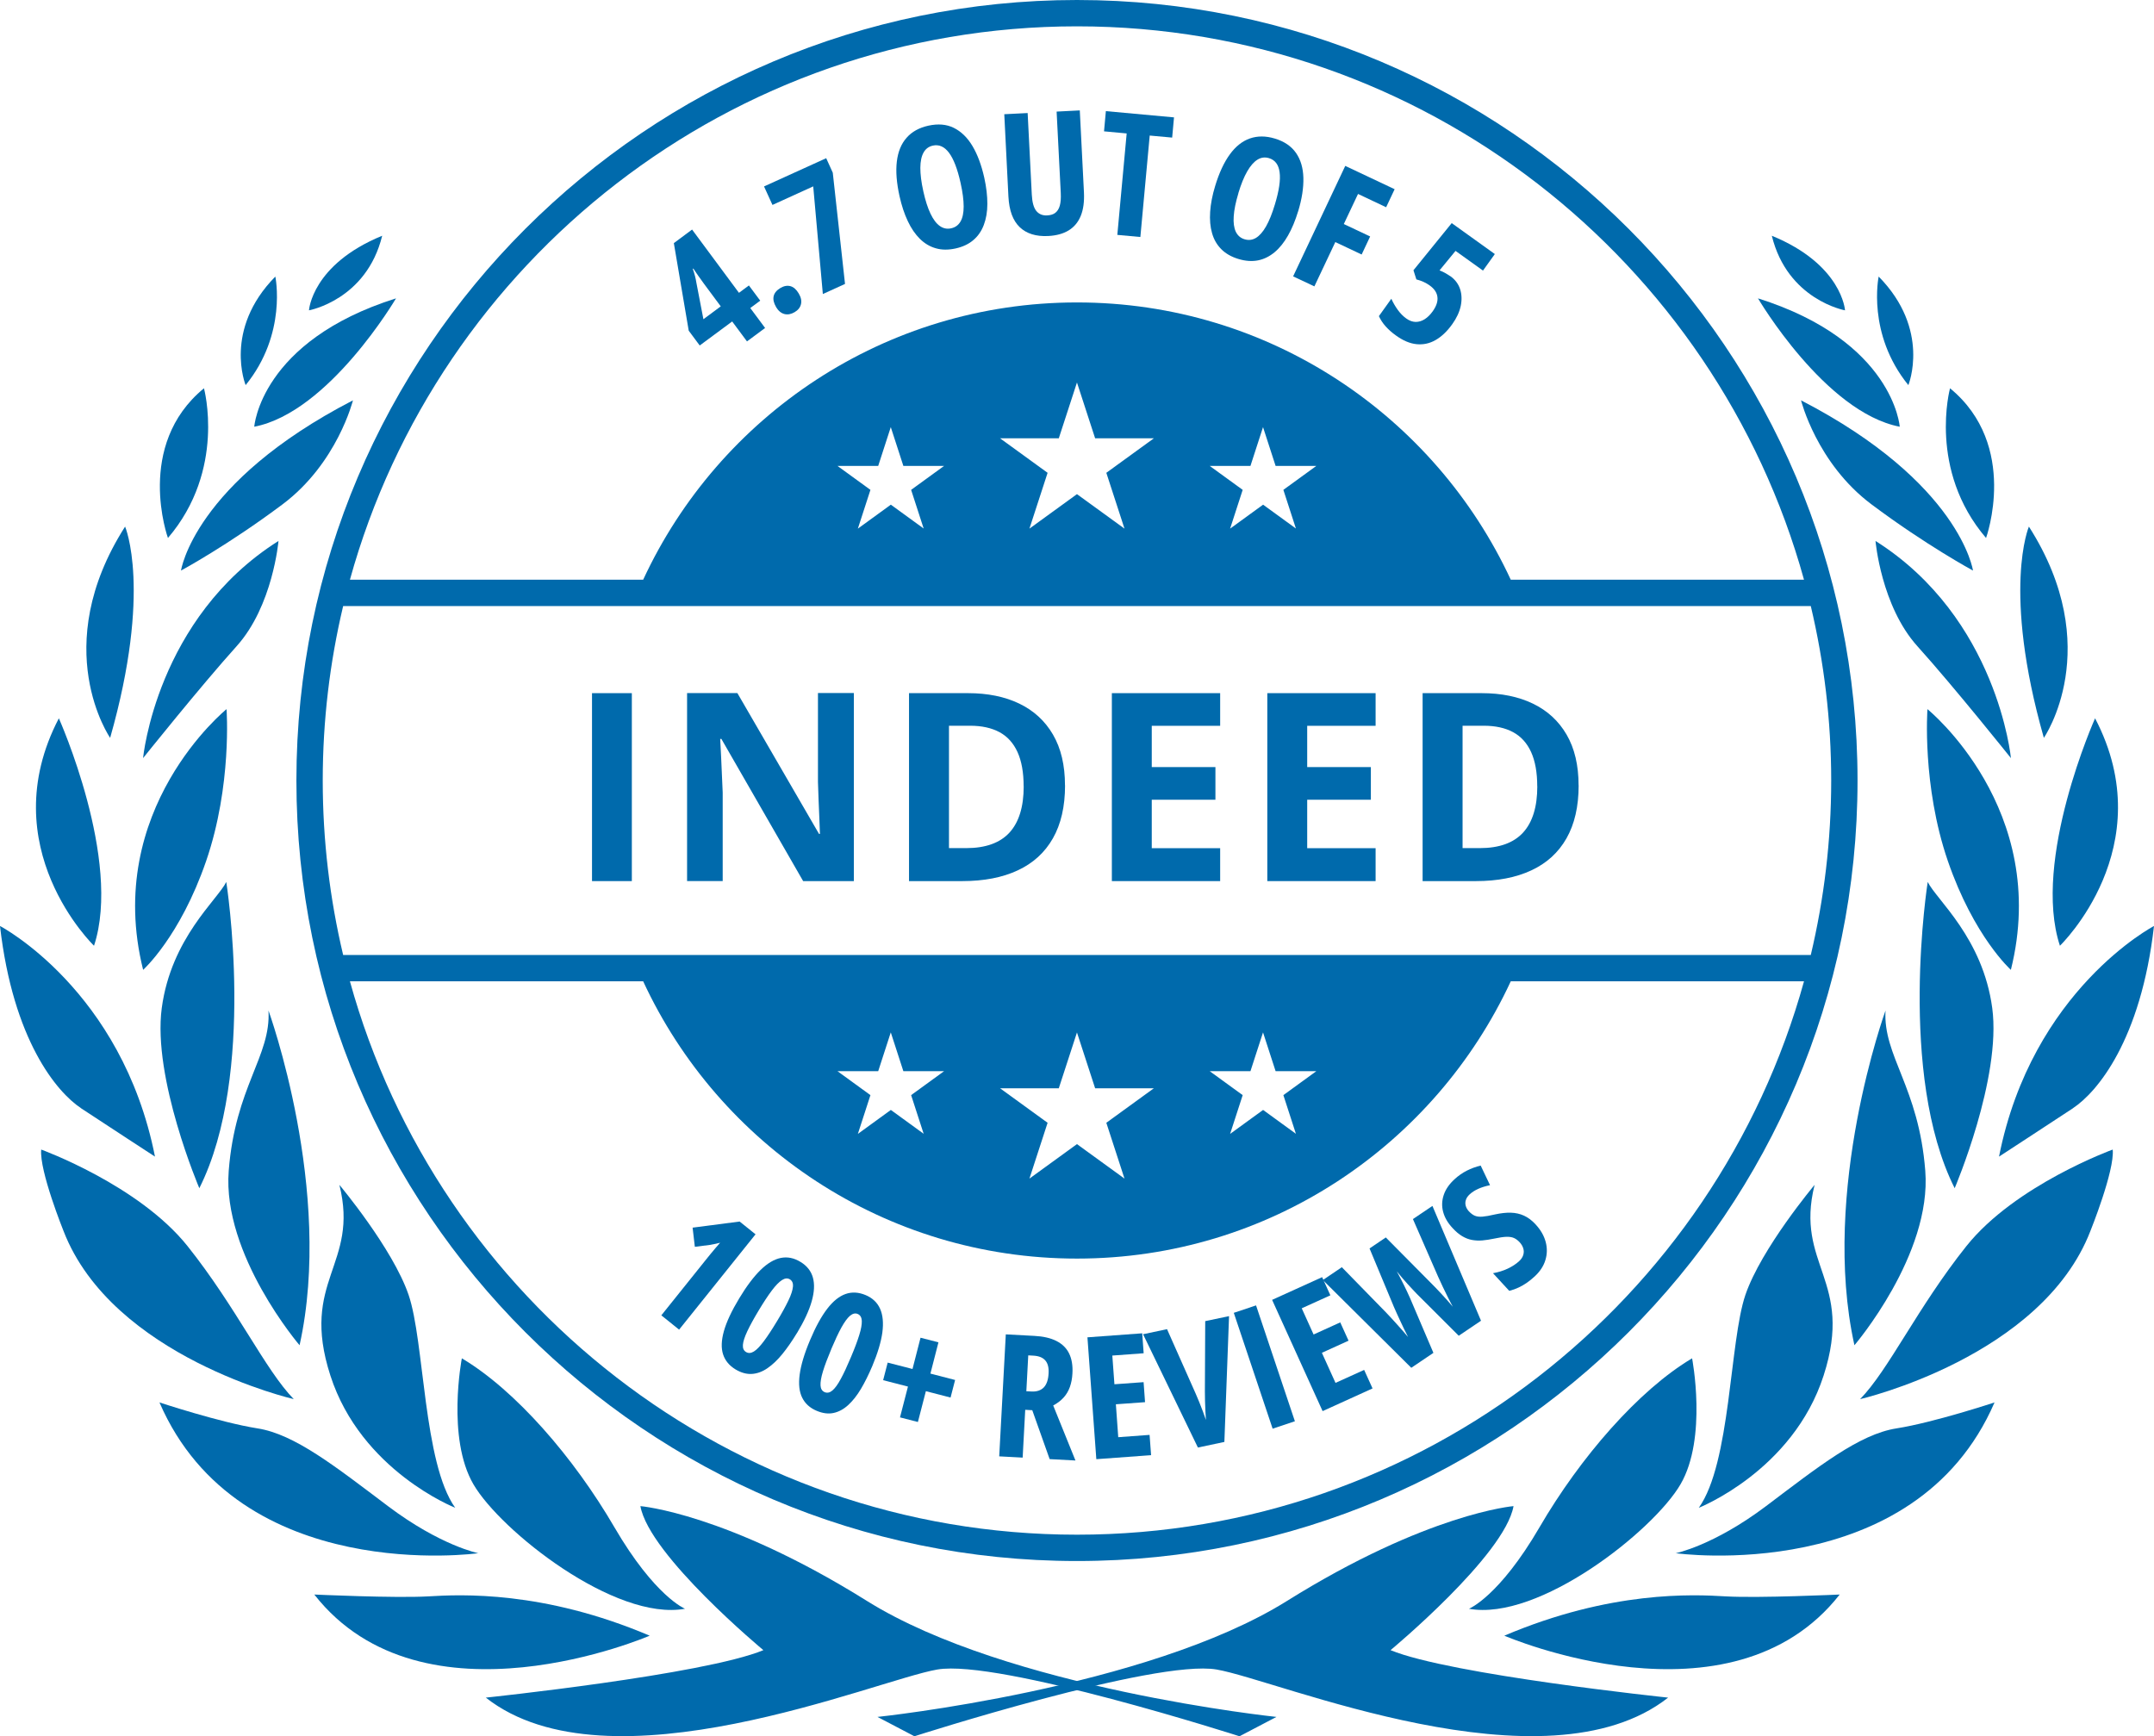 <?xml version="1.0" encoding="UTF-8"?> <svg xmlns="http://www.w3.org/2000/svg" id="Layer_1" data-name="Layer 1" viewBox="0 0 327.17 263.74"><defs><style> .cls-1 { fill: #006aac; } </style></defs><g><path class="cls-1" d="M163.58,0C98.21,0,45.02,53.19,45.02,118.56s53.19,118.56,118.56,118.56,118.56-53.19,118.56-118.56S228.96,0,163.58,0ZM163.58,4c52.61,0,97.05,35.65,110.43,84.06h-44.54c-11.53-24.86-36.68-42.12-65.89-42.12s-54.36,17.26-65.89,42.12h-44.54C66.54,39.65,110.97,4,163.58,4ZM140.32,80.3l-5.01-3.64-5.01,3.64,1.91-5.89-5.01-3.64h6.19l1.91-5.89,1.91,5.89h6.19l-5.01,3.64,1.91,5.89ZM170.8,80.3l-7.22-5.24-7.22,5.24,2.76-8.48-7.22-5.24h8.92l2.76-8.48,2.76,8.48h8.92l-7.22,5.24,2.76,8.48ZM196.86,80.3l-5.01-3.64-5.01,3.64,1.91-5.89-5.01-3.64h6.19l1.91-5.89,1.91,5.89h6.19l-5.01,3.64,1.91,5.89ZM52.12,92.06h222.92c2.02,8.51,3.1,17.38,3.1,26.5s-1.08,17.99-3.1,26.5H52.12c-2.02-8.51-3.1-17.38-3.1-26.5s1.08-17.99,3.1-26.5ZM163.58,233.12c-52.61,0-97.05-35.65-110.43-84.06h44.54c11.53,24.86,36.68,42.12,65.89,42.12s54.36-17.26,65.89-42.12h44.54c-13.39,48.41-57.82,84.06-110.43,84.06ZM196.86,172.24l-5.01-3.64-5.01,3.64,1.91-5.89-5.01-3.64h6.19l1.91-5.89,1.91,5.89h6.19l-5.01,3.64,1.91,5.89ZM170.8,179.03l-7.22-5.24-7.22,5.24,2.76-8.48-7.22-5.24h8.92l2.76-8.48,2.76,8.48h8.92l-7.22,5.24,2.76,8.48ZM140.32,172.24l-5.01-3.64-5.01,3.64,1.91-5.89-5.01-3.64h6.19l1.91-5.89,1.91,5.89h6.19l-5.01,3.64,1.91,5.89Z"></path><g><g><path class="cls-1" d="M115.47,45.67l-1.51,1.12,2.25,3.03-2.75,2.04-2.25-3.03-4.93,3.65-1.67-2.25-2.26-13.3,2.77-2.06,7.12,9.61,1.51-1.12,1.72,2.31ZM109.47,46.53l-2.56-3.45c-.08-.1-.19-.26-.35-.49-.16-.22-.33-.46-.51-.71-.18-.25-.33-.48-.47-.68-.14-.2-.23-.34-.27-.41l-.08.06c.13.36.24.72.33,1.07s.16.68.21,1.01l1.07,5.56,2.63-1.95Z"></path><path class="cls-1" d="M117.87,46.62c-.35-.6-.47-1.14-.36-1.63.11-.49.46-.9,1.02-1.24.54-.32,1.05-.41,1.53-.28.48.13.9.5,1.26,1.11.35.59.46,1.13.34,1.63s-.44.9-.97,1.21c-.53.31-1.05.41-1.55.28-.5-.13-.93-.49-1.28-1.08Z"></path><path class="cls-1" d="M124.98,44.65l-1.46-16.34-6.19,2.82-1.28-2.81,9.44-4.29,1,2.2,1.86,16.9-3.36,1.53Z"></path><path class="cls-1" d="M149.5,26.99c.32,1.44.47,2.76.47,3.97,0,1.21-.19,2.28-.54,3.21s-.88,1.7-1.59,2.3c-.71.61-1.61,1.03-2.69,1.27-1.09.24-2.09.24-2.99-.02-.91-.25-1.71-.73-2.43-1.43-.71-.7-1.33-1.6-1.84-2.69-.52-1.09-.94-2.35-1.26-3.79-.45-2.03-.59-3.79-.41-5.28s.67-2.69,1.48-3.6c.8-.92,1.91-1.53,3.31-1.84,1.46-.32,2.75-.22,3.86.33s2.06,1.46,2.83,2.75c.77,1.29,1.37,2.9,1.8,4.82ZM140.24,29.05c.31,1.39.67,2.52,1.09,3.4.42.88.89,1.51,1.42,1.88.52.37,1.1.49,1.72.35.63-.14,1.1-.48,1.42-1.03.32-.55.48-1.31.48-2.28,0-.97-.15-2.17-.47-3.59-.47-2.12-1.06-3.65-1.76-4.58-.7-.93-1.52-1.29-2.46-1.08-.62.14-1.09.49-1.4,1.05-.32.56-.48,1.34-.49,2.32,0,.98.14,2.17.45,3.55Z"></path><path class="cls-1" d="M164.01,16.77l.63,12.44c.07,1.42-.09,2.61-.48,3.57s-1,1.7-1.83,2.21-1.88.8-3.13.86c-1.83.09-3.27-.35-4.31-1.34-1.04-.99-1.61-2.53-1.72-4.65l-.63-12.51,3.55-.18.63,12.39c.06,1.17.29,2,.69,2.49.4.48.95.71,1.66.67.5-.03.91-.15,1.22-.39s.54-.59.68-1.08c.14-.49.19-1.14.15-1.94l-.63-12.36,3.52-.18Z"></path><path class="cls-1" d="M173.21,36l-3.5-.32,1.42-15.41-3.44-.32.28-3.07,10.35.95-.28,3.07-3.41-.31-1.42,15.41Z"></path><path class="cls-1" d="M197.17,32.1c-.43,1.41-.94,2.64-1.54,3.69-.6,1.05-1.28,1.9-2.04,2.53s-1.6,1.05-2.51,1.23c-.92.18-1.91.11-2.97-.21-1.07-.32-1.94-.82-2.6-1.48-.67-.67-1.14-1.48-1.41-2.44-.28-.96-.37-2.04-.29-3.25.08-1.2.33-2.51.76-3.92.6-1.99,1.35-3.59,2.23-4.8s1.9-2.02,3.05-2.42c1.15-.4,2.41-.4,3.79.02,1.43.43,2.5,1.16,3.21,2.18s1.08,2.28,1.12,3.78c.04,1.5-.22,3.2-.79,5.08ZM188.1,29.35c-.41,1.36-.65,2.53-.71,3.5-.07.98.04,1.75.31,2.34.28.58.72.97,1.32,1.15.62.19,1.2.12,1.74-.2.54-.32,1.06-.91,1.54-1.75.48-.84.93-1.96,1.35-3.36.63-2.08.87-3.7.71-4.86-.15-1.16-.69-1.87-1.62-2.15-.61-.18-1.19-.11-1.74.23s-1.07.93-1.56,1.78c-.49.85-.94,1.96-1.35,3.32Z"></path><path class="cls-1" d="M199.64,43.5l-3.23-1.52,7.92-16.78,7.5,3.54-1.29,2.74-4.27-2.02-2.16,4.57,4,1.89-1.29,2.74-4-1.89-3.18,6.73Z"></path><path class="cls-1" d="M220.28,41.94c.73.52,1.23,1.18,1.49,1.97.26.79.29,1.64.1,2.57-.2.92-.63,1.85-1.3,2.78-.77,1.08-1.62,1.88-2.53,2.4s-1.87.72-2.88.62c-1.01-.1-2.05-.54-3.13-1.32-.62-.44-1.14-.91-1.57-1.39-.43-.48-.77-1-1.02-1.55l1.89-2.64c.26.58.58,1.14.97,1.68.39.54.82.98,1.3,1.32.47.34.95.51,1.42.52.47,0,.93-.13,1.37-.41s.85-.68,1.22-1.2c.56-.78.8-1.5.72-2.17-.08-.67-.47-1.26-1.19-1.77-.27-.2-.58-.37-.92-.53-.34-.15-.7-.28-1.09-.38l-.44-1.39,5.81-7.16,6.55,4.7-1.8,2.51-4.17-2.99-2.43,2.96c.36.14.67.29.93.44s.5.3.7.44Z"></path></g><g><path class="cls-1" d="M103.16,201.98l-2.71-2.18,6.78-8.46c.24-.3.48-.6.72-.89.24-.29.48-.58.72-.86s.48-.55.71-.82c-.19.05-.42.11-.67.16-.25.06-.54.11-.87.17l-2.3.29-.34-2.91,7.14-.93,2.42,1.94-11.61,14.48Z"></path><path class="cls-1" d="M121.04,202.5c-.73,1.2-1.46,2.26-2.2,3.17-.74.91-1.5,1.63-2.27,2.16-.77.53-1.56.82-2.36.87-.8.05-1.63-.17-2.48-.68-.96-.58-1.59-1.34-1.9-2.29s-.27-2.12.12-3.52c.39-1.4,1.17-3.07,2.33-4.99,1.12-1.86,2.21-3.3,3.25-4.32,1.05-1.02,2.07-1.62,3.07-1.82s2,0,2.98.6c.98.59,1.61,1.38,1.89,2.38.28,1,.22,2.2-.18,3.61-.4,1.41-1.15,3.02-2.24,4.83ZM115.26,199.02c-.76,1.26-1.34,2.32-1.75,3.19-.41.87-.63,1.56-.67,2.07-.04.52.12.88.47,1.09.36.22.76.19,1.2-.08.44-.27.94-.8,1.51-1.56s1.24-1.78,2-3.04c.74-1.22,1.31-2.27,1.73-3.14s.64-1.57.69-2.1c.05-.53-.11-.9-.47-1.12-.35-.21-.75-.17-1.19.11s-.96.81-1.54,1.58c-.58.77-1.24,1.77-1.98,3Z"></path><path class="cls-1" d="M132.49,207.51c-.55,1.29-1.12,2.45-1.72,3.46-.6,1.01-1.25,1.83-1.94,2.46-.69.63-1.43,1.03-2.22,1.2-.79.17-1.64.06-2.55-.32-1.03-.43-1.77-1.1-2.21-1.99-.45-.89-.58-2.06-.39-3.51.19-1.44.71-3.2,1.59-5.27.84-2,1.71-3.58,2.6-4.74s1.82-1.9,2.78-2.24c.96-.34,1.98-.28,3.04.16,1.05.44,1.79,1.14,2.21,2.09s.53,2.15.34,3.6c-.2,1.45-.71,3.15-1.53,5.1ZM126.28,204.89c-.57,1.36-1,2.49-1.28,3.41s-.4,1.63-.37,2.15.24.85.63,1.02c.39.16.78.08,1.18-.26s.82-.92,1.27-1.76c.46-.84.97-1.94,1.54-3.3.56-1.32.98-2.44,1.26-3.35.29-.92.41-1.64.39-2.17-.03-.53-.24-.88-.63-1.04-.37-.16-.76-.06-1.17.28-.4.34-.83.94-1.3,1.78-.46.84-.97,1.93-1.53,3.25Z"></path><path class="cls-1" d="M141.32,208.65l3.75.97-.69,2.67-3.75-.97-1.21,4.68-2.72-.7,1.21-4.68-3.77-.97.69-2.67,3.77.97,1.22-4.75,2.72.7-1.22,4.75Z"></path><path class="cls-1" d="M157.09,202.92c1.37.07,2.5.33,3.38.78.88.45,1.52,1.08,1.92,1.9.4.82.57,1.83.5,3.03-.04.76-.17,1.45-.39,2.06s-.54,1.15-.96,1.61c-.42.46-.94.86-1.57,1.19l3.38,8.36-3.92-.21-2.64-7.43-1.07-.06-.39,7.26-3.56-.19,1-18.53,4.31.23ZM156.9,205.92l-.72-.04-.29,5.45.8.04c.79.04,1.41-.17,1.85-.62.44-.46.68-1.17.73-2.15.05-.87-.12-1.52-.51-1.96-.39-.44-1-.68-1.85-.72Z"></path><path class="cls-1" d="M174.84,221.04l-8.32.61-1.35-18.51,8.32-.61.22,3.03-4.76.35.32,4.36,4.43-.32.22,3.04-4.43.32.36,5,4.76-.35.23,3.09Z"></path><path class="cls-1" d="M186.68,199.91l-.71,19.12-4.02.85-8.33-17.21,3.64-.77,4.35,9.79c.16.36.34.79.54,1.28s.39.98.57,1.46c.18.49.33.91.45,1.26-.03-.38-.05-.82-.08-1.34-.03-.52-.05-1.04-.06-1.56s-.02-.99-.02-1.4l.05-10.71,3.62-.76Z"></path><path class="cls-1" d="M193.3,217.02l-5.9-17.6,3.38-1.13,5.9,17.6-3.38,1.13Z"></path><path class="cls-1" d="M208.48,210.9l-7.59,3.45-7.67-16.9,7.6-3.45,1.25,2.76-4.35,1.97,1.8,3.98,4.05-1.84,1.26,2.78-4.05,1.84,2.07,4.57,4.35-1.97,1.28,2.82Z"></path><path class="cls-1" d="M217.58,183.2l7.37,17.42-3.38,2.28-6.37-6.36c-.21-.22-.44-.46-.68-.72-.24-.26-.49-.53-.75-.81-.26-.28-.52-.58-.79-.9-.26-.32-.54-.65-.82-.99.16.29.32.61.5.94s.35.68.53,1.04c.18.36.35.71.52,1.07s.32.7.47,1.03l3.54,8.3-3.36,2.27-13.43-13.33,2.88-1.95,6.66,6.82c.26.27.54.56.83.88.29.32.59.65.89.98s.6.67.89,1c.29.33.55.63.79.92-.2-.39-.4-.79-.6-1.2s-.4-.82-.58-1.23c-.19-.4-.36-.79-.53-1.15s-.31-.69-.44-.99l-3.7-8.88,2.47-1.67,6.74,6.8c.25.24.51.51.79.8.29.29.58.6.88.93.3.33.6.66.9.99.3.34.59.67.87,1-.25-.44-.5-.93-.76-1.45-.26-.52-.52-1.05-.77-1.58-.26-.54-.49-1.05-.71-1.54l-3.82-8.74,2.95-1.99Z"></path><path class="cls-1" d="M233.26,186.01c.76.82,1.26,1.7,1.51,2.63.25.93.24,1.85-.04,2.76-.27.91-.82,1.74-1.63,2.49-.38.35-.77.67-1.17.95-.4.28-.82.52-1.26.73-.44.21-.92.38-1.43.51l-2.47-2.68c.8-.14,1.54-.37,2.23-.69.69-.33,1.26-.7,1.72-1.12.34-.31.55-.63.65-.97s.1-.66,0-.99-.28-.63-.53-.91c-.28-.3-.56-.52-.87-.66-.3-.14-.69-.2-1.16-.19-.47.02-1.1.11-1.89.28-.62.13-1.2.22-1.75.27s-1.08.02-1.58-.07c-.51-.09-1-.28-1.49-.57s-.98-.7-1.48-1.25c-.72-.77-1.19-1.58-1.42-2.44-.23-.86-.2-1.72.09-2.58.29-.86.84-1.66,1.66-2.4.55-.51,1.17-.94,1.83-1.28.67-.34,1.38-.6,2.12-.78l1.42,2.98c-.69.14-1.29.33-1.8.56-.51.23-.94.51-1.28.82-.3.28-.5.56-.59.87-.1.3-.1.6-.02.89s.24.57.47.82c.3.32.6.55.91.68.31.13.7.18,1.17.14.47-.04,1.11-.15,1.91-.34.87-.19,1.67-.28,2.39-.26s1.39.17,2,.45c.62.28,1.2.72,1.76,1.32Z"></path></g></g></g><g><path class="cls-1" d="M89.92,133.84v-28.55h6.05v28.55h-6.05Z"></path><path class="cls-1" d="M129.69,133.84h-7.7l-12.42-21.6h-.18c.05.9.1,1.8.14,2.71.04.91.08,1.82.12,2.72.04.91.08,1.81.12,2.72v13.44h-5.41v-28.55h7.64l12.4,21.39h.14c-.03-.89-.06-1.76-.1-2.64-.04-.87-.08-1.74-.11-2.62-.03-.87-.06-1.74-.09-2.62v-13.52h5.45v28.55Z"></path><path class="cls-1" d="M161.77,119.29c0,3.22-.62,5.9-1.85,8.06-1.23,2.16-3.01,3.78-5.34,4.86-2.33,1.09-5.14,1.63-8.42,1.63h-8.09v-28.55h8.96c2.99,0,5.59.53,7.79,1.59,2.2,1.06,3.91,2.63,5.12,4.71,1.21,2.08,1.82,4.65,1.82,7.71ZM155.48,119.45c0-2.11-.31-3.84-.93-5.21-.62-1.36-1.53-2.37-2.73-3.02-1.21-.65-2.69-.98-4.46-.98h-3.22v18.59h2.6c2.96,0,5.15-.79,6.59-2.36,1.44-1.58,2.16-3.92,2.16-7.03Z"></path><path class="cls-1" d="M185.33,133.84h-16.45v-28.55h16.45v4.96h-10.39v6.27h9.67v4.96h-9.67v7.36h10.39v5Z"></path><path class="cls-1" d="M208.94,133.84h-16.45v-28.55h16.45v4.96h-10.39v6.27h9.67v4.96h-9.67v7.36h10.39v5Z"></path><path class="cls-1" d="M239.78,119.29c0,3.22-.62,5.9-1.85,8.06-1.23,2.16-3.01,3.78-5.34,4.86-2.33,1.09-5.14,1.63-8.42,1.63h-8.09v-28.55h8.96c3,0,5.59.53,7.79,1.59,2.2,1.06,3.91,2.63,5.12,4.71,1.21,2.08,1.82,4.65,1.82,7.71ZM233.49,119.45c0-2.11-.31-3.84-.93-5.21-.62-1.36-1.53-2.37-2.73-3.02-1.2-.65-2.69-.98-4.46-.98h-3.22v18.59h2.6c2.96,0,5.15-.79,6.59-2.36,1.44-1.58,2.16-3.92,2.16-7.03Z"></path></g><g><g><path class="cls-1" d="M133.28,260.8l5.61,2.94s36.56-11.74,45.9-10.14c9.34,1.6,49.9,18.94,68.58,4.27,0,0-33.09-3.47-42.16-7.21,0,0,17.35-14.4,18.68-21.88,0,0-13.07,1.07-34.42,14.41-21.35,13.34-62.18,17.61-62.18,17.61Z"></path><path class="cls-1" d="M223.12,244.37s4.57-1.82,10.73-12.4c6.16-10.58,15.02-20.8,23.16-25.64,0,0,2.35,12.09-1.76,19.14-4.11,7.06-21.52,20.84-32.14,18.9Z"></path><path class="cls-1" d="M228.49,248.46s34.39,14.88,50.94-6.25c0,0-12.33.57-17.3.28-4.98-.3-17.46-.9-33.64,5.97Z"></path><path class="cls-1" d="M254.5,235.93s36.33,5.1,48.45-22.9c0,0-9.22,3.05-14.88,3.94-5.66.88-11.86,5.8-19.84,11.82-7.98,6.01-13.73,7.15-13.73,7.15Z"></path><path class="cls-1" d="M276.99,208.94c4.68-14.48-4.42-16.75-1.37-28.96,0,0-8.09,9.64-10.51,16.71-2.42,7.07-2.22,25.55-7.08,32.34,0,0,14.29-5.61,18.96-20.09Z"></path><path class="cls-1" d="M282.53,212.53s27.56-6.36,34.98-25.54c0,0,3.7-9.17,3.39-12.37,0,0-14.81,5.37-22.23,14.67-7.42,9.31-11.8,18.8-16.14,23.24Z"></path><path class="cls-1" d="M281.67,204.34s11.76-13.74,10.76-26.49c-.99-12.75-6.44-17.44-6.04-24.35,0,0-9.93,27.35-4.72,50.85Z"></path><path class="cls-1" d="M314.88,168.32c3.65-2.42,10.3-10.3,12.29-27.66,0,0-18.52,9.67-23.54,35.03,0,0,7.6-4.95,11.25-7.36Z"></path><path class="cls-1" d="M296.89,180.5s7.14-16.73,5.71-27.38c-1.43-10.64-8.47-16.44-9.8-19.15,0,0-4.62,29.16,4.1,46.53Z"></path><path class="cls-1" d="M312.88,143.66s15.57-14.97,5.34-34.55c0,0-9.63,21.52-5.34,34.55Z"></path><path class="cls-1" d="M292.76,107.72s18.77,15.17,12.67,39.6c0,0-5.61-5.02-9.57-16.53-3.96-11.51-3.1-23.07-3.1-23.07Z"></path><path class="cls-1" d="M310.44,112.08s9.48-13.68-2.27-32.09c0,0-4.13,9.59,2.27,32.09Z"></path><path class="cls-1" d="M305.44,115.16s-2.02-21.28-20.57-32.99c0,0,.85,9.88,6.37,16,5.52,6.12,14.2,16.99,14.2,16.99Z"></path><path class="cls-1" d="M301.66,81.72s5.09-14.05-5.47-22.74c0,0-3.39,12.38,5.47,22.74Z"></path><path class="cls-1" d="M299.68,86.68s-1.92-13.35-26.12-25.87c0,0,2.37,9.55,10.67,15.78,8.31,6.23,15.45,10.08,15.45,10.08Z"></path><path class="cls-1" d="M288.55,64.82s-.91-13-21.53-19.5c0,0,10.16,17.3,21.53,19.5Z"></path><path class="cls-1" d="M289.86,58.5s3.45-8.41-4.51-16.49c0,0-1.84,8.68,4.51,16.49Z"></path><path class="cls-1" d="M269.12,35.81c10.69,4.38,11.12,11.33,11.12,11.33,0,0-8.73-1.57-11.12-11.33Z"></path></g><g><path class="cls-1" d="M193.88,260.8l-5.61,2.94s-36.56-11.74-45.9-10.14c-9.34,1.6-49.91,18.94-68.58,4.27,0,0,33.09-3.47,42.16-7.21,0,0-17.35-14.4-18.68-21.88,0,0,13.08,1.07,34.42,14.41,21.35,13.34,62.18,17.61,62.18,17.61Z"></path><path class="cls-1" d="M104.05,244.37s-4.57-1.82-10.74-12.4c-6.16-10.58-15.02-20.8-23.16-25.64,0,0-2.35,12.09,1.76,19.14,4.11,7.06,21.52,20.84,32.14,18.9Z"></path><path class="cls-1" d="M98.68,248.46s-34.39,14.88-50.94-6.25c0,0,12.33.57,17.3.28,4.98-.3,17.46-.9,33.64,5.97Z"></path><path class="cls-1" d="M72.67,235.93s-36.33,5.1-48.45-22.9c0,0,9.22,3.05,14.88,3.94,5.66.88,11.85,5.8,19.84,11.82,7.98,6.01,13.73,7.15,13.73,7.15Z"></path><path class="cls-1" d="M50.18,208.94c-4.68-14.48,4.42-16.75,1.37-28.96,0,0,8.09,9.64,10.51,16.71,2.42,7.07,2.22,25.55,7.08,32.34,0,0-14.29-5.61-18.96-20.09Z"></path><path class="cls-1" d="M44.63,212.53s-27.56-6.36-34.98-25.54c0,0-3.7-9.17-3.39-12.37,0,0,14.81,5.37,22.23,14.67,7.42,9.31,11.79,18.8,16.13,23.24Z"></path><path class="cls-1" d="M45.5,204.34s-11.76-13.74-10.76-26.49c.99-12.75,6.44-17.44,6.04-24.35,0,0,9.94,27.35,4.72,50.85Z"></path><path class="cls-1" d="M12.29,168.32c-3.65-2.42-10.3-10.3-12.29-27.66,0,0,18.52,9.67,23.54,35.03,0,0-7.6-4.95-11.25-7.36Z"></path><path class="cls-1" d="M30.28,180.5s-7.14-16.73-5.71-27.38c1.43-10.64,8.47-16.44,9.8-19.15,0,0,4.63,29.16-4.1,46.53Z"></path><path class="cls-1" d="M14.28,143.66s-15.56-14.97-5.34-34.55c0,0,9.63,21.52,5.34,34.55Z"></path><path class="cls-1" d="M34.41,107.72s-18.77,15.17-12.67,39.6c0,0,5.61-5.02,9.57-16.53,3.96-11.51,3.1-23.07,3.1-23.07Z"></path><path class="cls-1" d="M16.73,112.08s-9.48-13.68,2.27-32.09c0,0,4.13,9.59-2.27,32.09Z"></path><path class="cls-1" d="M21.73,115.16s2.02-21.28,20.57-32.99c0,0-.85,9.88-6.37,16-5.51,6.12-14.2,16.99-14.2,16.99Z"></path><path class="cls-1" d="M25.51,81.72s-5.09-14.05,5.47-22.74c0,0,3.39,12.38-5.47,22.74Z"></path><path class="cls-1" d="M27.49,86.68s1.92-13.35,26.12-25.87c0,0-2.37,9.55-10.67,15.78-8.31,6.23-15.45,10.08-15.45,10.08Z"></path><path class="cls-1" d="M38.62,64.82s.91-13,21.53-19.5c0,0-10.16,17.3-21.53,19.5Z"></path><path class="cls-1" d="M37.31,58.5s-3.45-8.41,4.51-16.49c0,0,1.84,8.68-4.51,16.49Z"></path><path class="cls-1" d="M58.05,35.81c-10.69,4.38-11.12,11.33-11.12,11.33,0,0,8.73-1.57,11.12-11.33Z"></path></g></g></svg> 